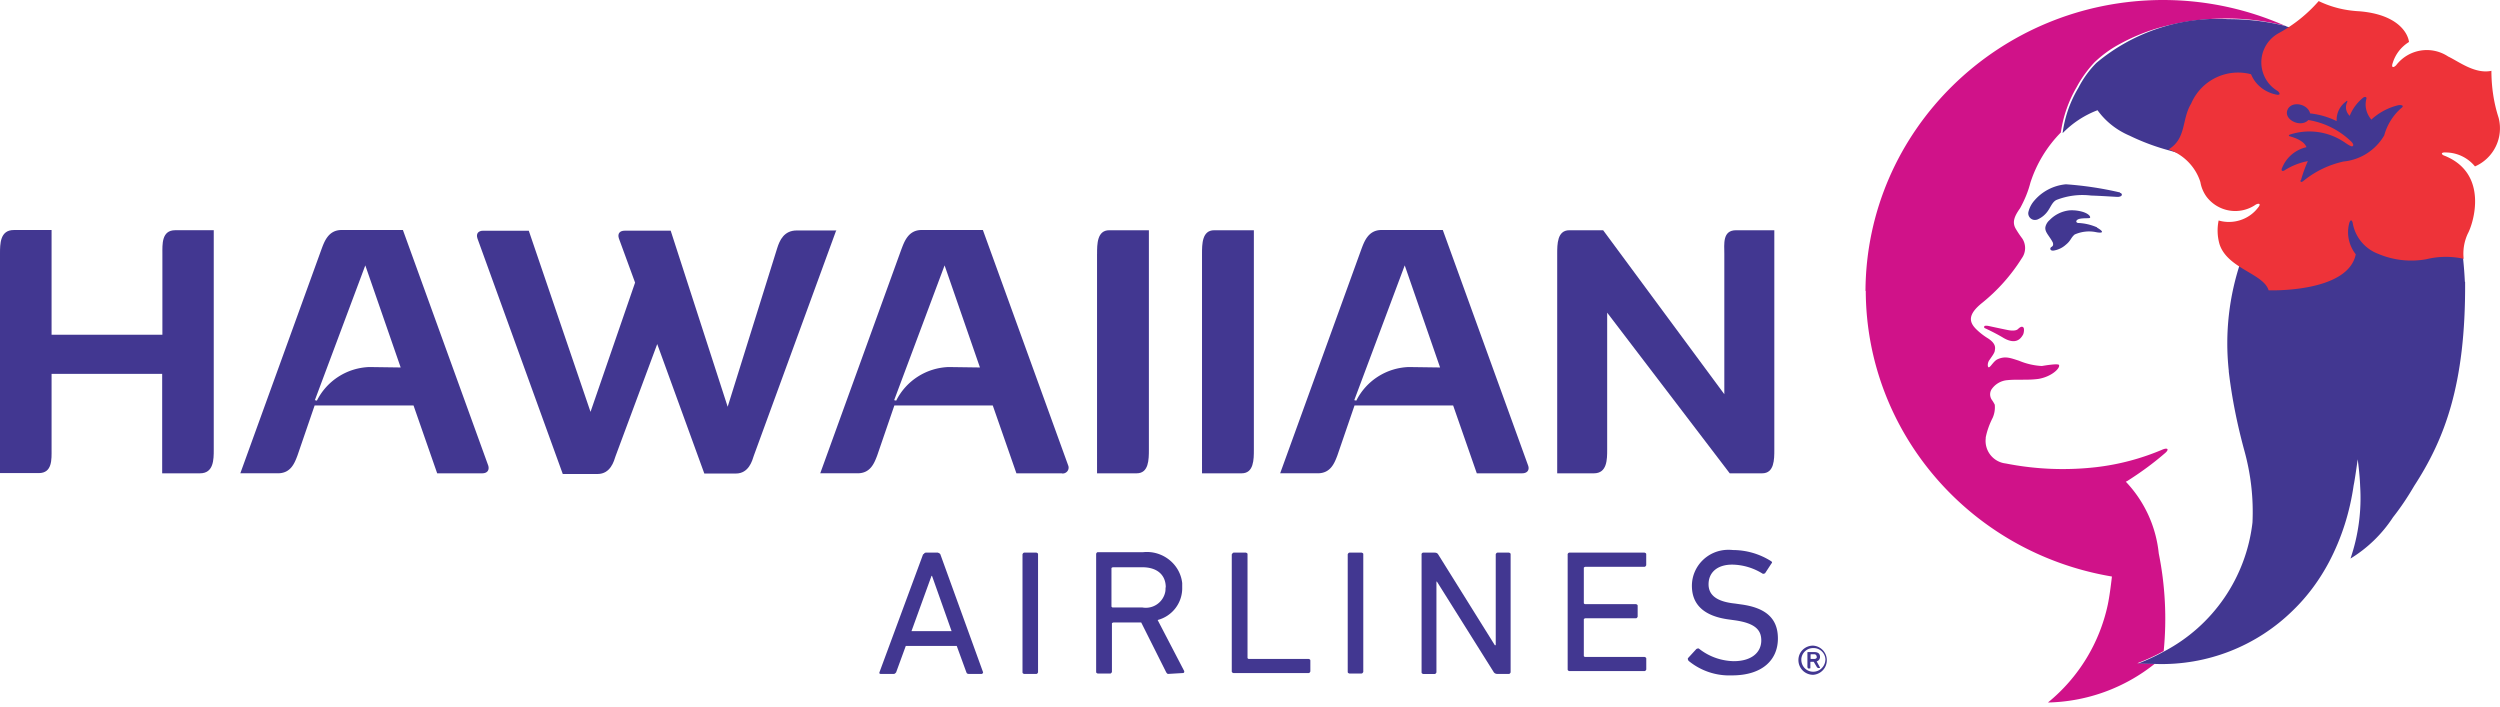 <svg width="92" height="26" viewBox="0 0 92 26" fill="none" xmlns="http://www.w3.org/2000/svg"><path d="M68.66 10.702c.016 5.204 3.837 9.636 9.059 10.514-.043.374-.092.74-.15 1.025a6.358 6.358 0 0 1-2.205 3.611 6.508 6.508 0 0 0 3.937-1.43c-.058 0-.597-.016-.647-.016a7.43 7.43 0 0 0 .97-.447 12.158 12.158 0 0 0-.182-3.595 4.483 4.483 0 0 0-1.194-2.618l-.017-.016s.016-.017.033-.017c.489-.308.961-.65 1.392-1.023.183-.147.125-.228-.074-.147a8.813 8.813 0 0 1-2.454.65 10.81 10.81 0 0 1-3.315-.137.835.835 0 0 1-.738-.927v-.033c.05-.252.141-.496.257-.724a.96.96 0 0 0 .075-.48 1.295 1.295 0 0 0-.109-.18.358.358 0 0 1-.016-.373.78.78 0 0 1 .597-.35c.15-.016.325-.016.507-.016.215 0 .43 0 .646-.032.49-.09.796-.406.738-.512-.04-.057-.488.016-.629.04a2.513 2.513 0 0 1-.844-.195c-.324-.104-.506-.178-.78-.056-.182.074-.323.423-.364.253a.32.32 0 0 1 .075-.245c.058-.09.182-.243.182-.333.015-.09.049-.245-.25-.44a2.425 2.425 0 0 1-.43-.333c-.274-.269-.324-.545.215-.976a6.63 6.63 0 0 0 1.458-1.642.64.64 0 0 0 .017-.724 3.673 3.673 0 0 1-.249-.374c-.123-.227-.048-.439.167-.74.166-.3.299-.618.381-.943a4.676 4.676 0 0 1 1.12-1.846 4.608 4.608 0 0 1 .58-1.666 4.28 4.28 0 0 1 .662-.919c.274-.26.572-.48.904-.659.472-.26.978-.471 1.5-.618a9.245 9.245 0 0 1 2.453-.333c.713 0 1.426.09 2.114.26l.092.033A11.102 11.102 0 0 0 79.584 0C73.558.016 68.676 4.798 68.65 10.71m4.37 1.31c-.017.04.016.056.057.072.224.106.448.22.663.35.431.244.614.04.705-.122.033-.049.058-.228.016-.268-.048-.057-.123-.017-.198.056-.09.09-.323.05-.397.033-.075-.015-.431-.089-.647-.137 0 0-.074-.017-.108-.017-.058 0-.09 0-.09.033z" fill="#D01289"/><path d="M78.018 7.083a12.632 12.632 0 0 0-1.99-.301c-.448.04-.862.252-1.152.585a.984.984 0 0 0-.232.44c-.025.13.066.26.199.284a.28.28 0 0 0 .14-.015.9.9 0 0 0 .398-.342c.093-.138.15-.3.292-.374a2.62 2.62 0 0 1 1.276-.164c.49.017.904.05.995.05.2-.017.15-.14.075-.147" fill="#423791"/><path d="M77.172 8.367a1.935 1.935 0 0 0-.705-.162c-.074-.016-.09-.09.017-.138.15-.057.431-.017.431-.057.017-.041-.041-.139-.265-.212a1.416 1.416 0 0 0-.49-.057 1.195 1.195 0 0 0-.737.36.47.47 0 0 0-.15.243c-.032.146.075.268.166.407.04.057.074.113.107.179.017.072.017.12-.058.161-.075.058-.034.164.124.123a.875.875 0 0 0 .414-.211c.183-.147.183-.26.323-.374.242-.106.507-.139.764-.09.274.057.34 0 .058-.162" fill="#423791"/><path d="M90.707 10.368a15.233 15.233 0 0 0-.166-1.626 8.87 8.87 0 0 0-.662-2.48 7.91 7.91 0 0 0-2.13-3.22A9.017 9.017 0 0 0 84.21.991a.176.176 0 0 1-.092-.033 8.836 8.836 0 0 0-2.114-.253 6.95 6.95 0 0 0-4.856 1.61c-.266.269-.49.578-.664.92a4.315 4.315 0 0 0-.58 1.666 3.554 3.554 0 0 1 1.285-.845c.297.414.703.732 1.176.935a8.24 8.24 0 0 0 1.459.545s.953.268 1.914.585a3.168 3.168 0 0 1 1.566 1.431c0 .407-.415.797-.83 2.033a9.384 9.384 0 0 0-.455 4.058v.033c.117.992.316 1.968.581 2.935.233.854.333 1.733.291 2.619a6.155 6.155 0 0 1-3.248 4.74 7.33 7.33 0 0 1-.961.448c.042 0 .598.016.647.016a6.878 6.878 0 0 0 5.048-1.968c.539-.52.986-1.13 1.334-1.789.463-.879.762-1.83.903-2.814.05-.228.149-.96.149-.96s.075.529.091.992a6.892 6.892 0 0 1-.356 2.66 4.947 4.947 0 0 0 1.566-1.521c.29-.366.547-.757.78-1.155 1.102-1.7 1.897-3.7 1.872-7.506" fill="#423791"/><path d="M84.664 6.627c-.016.074.017.09.092.04.43-.357.936-.6 1.483-.723a1.957 1.957 0 0 0 1.5-.96c.107-.39.323-.74.63-1.008.124-.09 0-.122-.108-.105a2.22 2.22 0 0 0-.995.53c-.182-.212-.257-.497-.182-.765.016-.057-.034-.09-.108-.05a1.627 1.627 0 0 0-.506.676.427.427 0 0 1-.09-.511c.017-.058-.033-.042-.041-.018a.83.83 0 0 0-.35.724 2.938 2.938 0 0 0-.977-.284c-.091-.375-.738-.48-.846-.09-.09.35.522.618.78.334a2.937 2.937 0 0 1 1.582.796c.074.074.09.139.05.163-.034.033-.142-.032-.274-.122a2.3 2.3 0 0 0-2.04-.3c-.04.015-.04.056-.016.056.166.048.539.162.63.406-.398.09-.73.366-.887.74-.074.146.017.162.091.105.257-.161.547-.275.846-.332-.1.228-.183.455-.249.691m7.005-4.018c0 .586.083 1.171.265 1.732a1.53 1.53 0 0 1-.87 1.79 1.4 1.4 0 0 0-1.061-.513c-.233-.015-.167.09-.05.123 1.623.659 1.06 2.48.844 2.87a1.743 1.743 0 0 0-.149.92 3.023 3.023 0 0 0-1.376.016 3.12 3.12 0 0 1-1.766-.197 1.484 1.484 0 0 1-.937-1.114c-.016-.123-.09-.196-.14.016-.092.39 0 .797.248 1.114-.29 1.43-3.207 1.325-3.207 1.325-.183-.618-1.517-.797-1.807-1.7a1.82 1.82 0 0 1-.032-.87c.53.155 1.11-.032 1.442-.463.14-.163.033-.179-.075-.122a1.325 1.325 0 0 1-1.815-.293 1.282 1.282 0 0 1-.224-.536c-.174-.552-.605-1-1.168-1.203.663-.407.472-1.098.828-1.683a1.877 1.877 0 0 1 2.205-1.082c.15.374.49.65.888.74.215.057.182-.049.091-.122a1.225 1.225 0 0 1 .024-2.122A5.355 5.355 0 0 0 85.328.04c.472.228.978.35 1.5.375 1.458.122 1.79.845 1.823 1.13-.289.179-.496.447-.596.764-.074.21.042.178.125.089a1.42 1.42 0 0 1 1.913-.318c.382.179.978.65 1.583.528" fill="#EE3339"/><path d="M66.853 24.167a.088.088 0 0 0-.075-.09h-.132s-.017 0-.017.017v.138s0 .017.016.017h.124c.058-.001.091-.034.091-.075l-.007-.008zm-.323.407s-.017 0-.017-.016v-.545s0-.017.017-.017h.232c.14 0 .215.057.215.18 0 .073-.05.146-.124.162l.124.228s0 .016-.016.016h-.057s-.017-.016-.033-.016l-.125-.212h-.108s-.016 0-.016.017v.212s0 .016-.016.016h-.074v-.024zm.646-.285a.436.436 0 0 0-.423-.44h-.016a.435.435 0 0 0-.448.399v.031c0 .237.182.432.422.44h.017c.24 0 .438-.195.446-.439v.01zm-.994 0c0-.294.24-.53.538-.53a.538.538 0 0 1 .017 1.073l-.017.001a.54.54 0 0 1-.538-.545z" fill="#423791"/><path d="M7.866 8.473v8.075c0 .358 0 .87-.506.87H5.968v-3.66h-4.07v2.782c0 .358.033.87-.472.87H0V9.335c0-.358 0-.87.506-.87h1.392v3.854h4.078V9.342c0-.35-.033-.87.472-.87h1.418z" fill="#423791"/><path d="m14.745 13.523-1.302-3.757-1.856 4.96.075.017a2.246 2.246 0 0 1 1.93-1.236l1.153.016zm3.017 3.895h-1.674l-.87-2.496h-3.64l-.63 1.837c-.107.284-.248.658-.72.658H8.844l2.975-8.213c.107-.285.248-.74.753-.74h2.255l3.14 8.668c.05.163-.032.285-.215.285h.009z" fill="#423791"/><path d="m30.774 8.473-3.033 8.295c-.057.178-.182.658-.662.658h-1.16l-1.733-4.765-1.533 4.124c-.058.179-.183.658-.663.658H20.71l-3.14-8.668c-.059-.18.032-.285.215-.285h1.674l2.272 6.667 1.64-4.757-.596-1.626c-.058-.18.033-.285.216-.285h1.69l2.097 6.48 1.823-5.838c.09-.285.248-.65.72-.65h1.46v-.017l-.009.008z" fill="#423791"/><path d="m36.062 13.523-1.301-3.757-1.856 4.96.075.017a2.246 2.246 0 0 1 1.93-1.236l1.152.016zm3.017 3.895h-1.675l-.87-2.496h-3.622l-.63 1.837c-.108.284-.249.658-.721.658h-1.376l2.975-8.213c.11-.285.25-.74.756-.74h2.254l3.141 8.668a.215.215 0 0 1-.123.277c-.033.016-.075.016-.108.016v-.008z" fill="#423791"/><path d="M40.372 9.343c0-.358 0-.87.448-.87h1.459v8.075c-.001.358-.001.87-.45.87h-1.458V9.343z" fill="#423791"/><path d="M44.234 9.343c0-.358 0-.87.448-.87h1.46v8.075c0 .358 0 .87-.449.87h-1.459V9.343z" fill="#423791"/><path d="m52.995 13.523-1.301-3.757-1.857 4.96.075.017a2.246 2.246 0 0 1 1.93-1.236l1.153.016zm3.025 3.895h-1.674l-.87-2.496h-3.63l-.63 1.837c-.108.284-.25.658-.722.658H47.11l2.976-8.213c.108-.285.249-.74.754-.74h2.255l3.14 8.668c.059.163-.032.285-.215.285z" fill="#423791"/><path d="M65.295 8.473v8.075c0 .358 0 .87-.448.87h-1.193l-4.51-5.912v5.042c0 .358 0 .87-.488.87h-1.351V9.343c0-.358 0-.87.447-.87h1.244l4.459 6.034V9.343c0-.358-.075-.87.43-.87h1.41z" fill="#423791"/><path d="m35.018 23.224-.72-2.033h-.018l-.737 2.034h1.475zm-1.028-2.83s.033-.057.075-.057h.448s.074.024.09.057l1.576 4.35c-.001 0-.018.057-.05.057h-.473c-.042.001-.083-.015-.092-.056l-.356-.975h-1.875l-.356.974s-.05.066-.092.057h-.473c-.05.001-.058-.031-.05-.056l1.609-4.35h.016z" fill="#423791"/><path d="M37.629 20.394c-.001 0 .023-.057.057-.057h.456s.058.016.058.049v4.358s-.024.057-.057.057h-.456c0 .001-.058-.015-.058-.047l-.001-.009v-4.35z" fill="#423791"/><path d="M42.9 21.615c0-.464-.323-.74-.862-.74h-1.086s-.05.016-.05.032v1.415s.017.033.05.033h1.086a.73.73 0 0 0 .846-.586c.008-.05.008-.099.008-.147l.008-.008zm.108 3.187c-.05 0-.058-.016-.09-.057l-.921-1.837h-1.028c-.001 0-.05.016-.05.032v1.79s-.026.056-.059.056h-.463s-.058-.016-.058-.049l-.001-.008v-4.351c-.001-.001.024-.058.057-.058h1.674c.714-.073 1.36.439 1.436 1.138v.138a1.21 1.21 0 0 1-.904 1.22l.978 1.879s.017.073-.05.073l-.538.032h.016z" fill="#423791"/><path d="M45.337 20.394s.024-.057.058-.057h.456s.059.016.059.049l-.001.008v3.822c-.001 0 .015.033.048.033h2.206c0-.001.057.015.057.047l.001.008v.407c.001 0-.023.057-.056.057h-2.778c0-.001-.058-.017-.058-.05V20.394h.009z" fill="#423791"/><path d="M49.597 20.394s.025-.057.058-.057h.456s.059.016.059.049l-.001.008v4.334c-.001 0-.026.057-.06.057h-.455s-.058-.016-.058-.049v-4.342z" fill="#423791"/><path d="M52.307 20.394s.025-.057.058-.057h.431c.05 0 .1.016.124.057l2.09 3.35h.033v-3.35s.025-.057.058-.057h.432s.058.016.058.049v4.358s-.025.057-.058.057H55.1c-.05.001-.099-.023-.124-.056l-2.097-3.342h-.018v3.342s-.024.057-.058.057h-.43c0 .001-.059-.015-.059-.047V20.394h-.008z" fill="#423791"/><path d="M57.686 20.394s.025-.057.058-.057h2.777c.001 0 .06.016.06.049v.415s-.026.058-.059.058h-2.187s-.05.016-.05.032v1.31s.017.032.05.032h1.873s.058.016.058.049v.414s-.025.057-.058.057h-1.873s-.05.016-.05.033v1.358s.017.032.05.032h2.188c.001 0 .06.017.06.05v.414c0-.001-.026.056-.059.056h-2.776s-.058-.016-.058-.05v-4.253z" fill="#423791"/><path d="M62.137 24.314s-.042-.065-.017-.097l.307-.334s.058-.032.091-.016c.365.293.82.455 1.285.464.647 0 1.012-.316 1.012-.764 0-.39-.233-.634-.97-.74l-.233-.032c-.903-.122-1.35-.545-1.35-1.236 0-.724.588-1.318 1.326-1.326.058 0 .116 0 .174.008.497 0 .986.139 1.41.407.049.032.049.057.016.09l-.233.357s-.058.033-.09.016a2.166 2.166 0 0 0-1.12-.333c-.563 0-.87.3-.87.724 0 .375.265.635.97.708l.232.033c.903.123 1.35.513 1.35 1.253 0 .78-.563 1.358-1.69 1.358a2.353 2.353 0 0 1-1.608-.544" fill="#423791"/></svg>